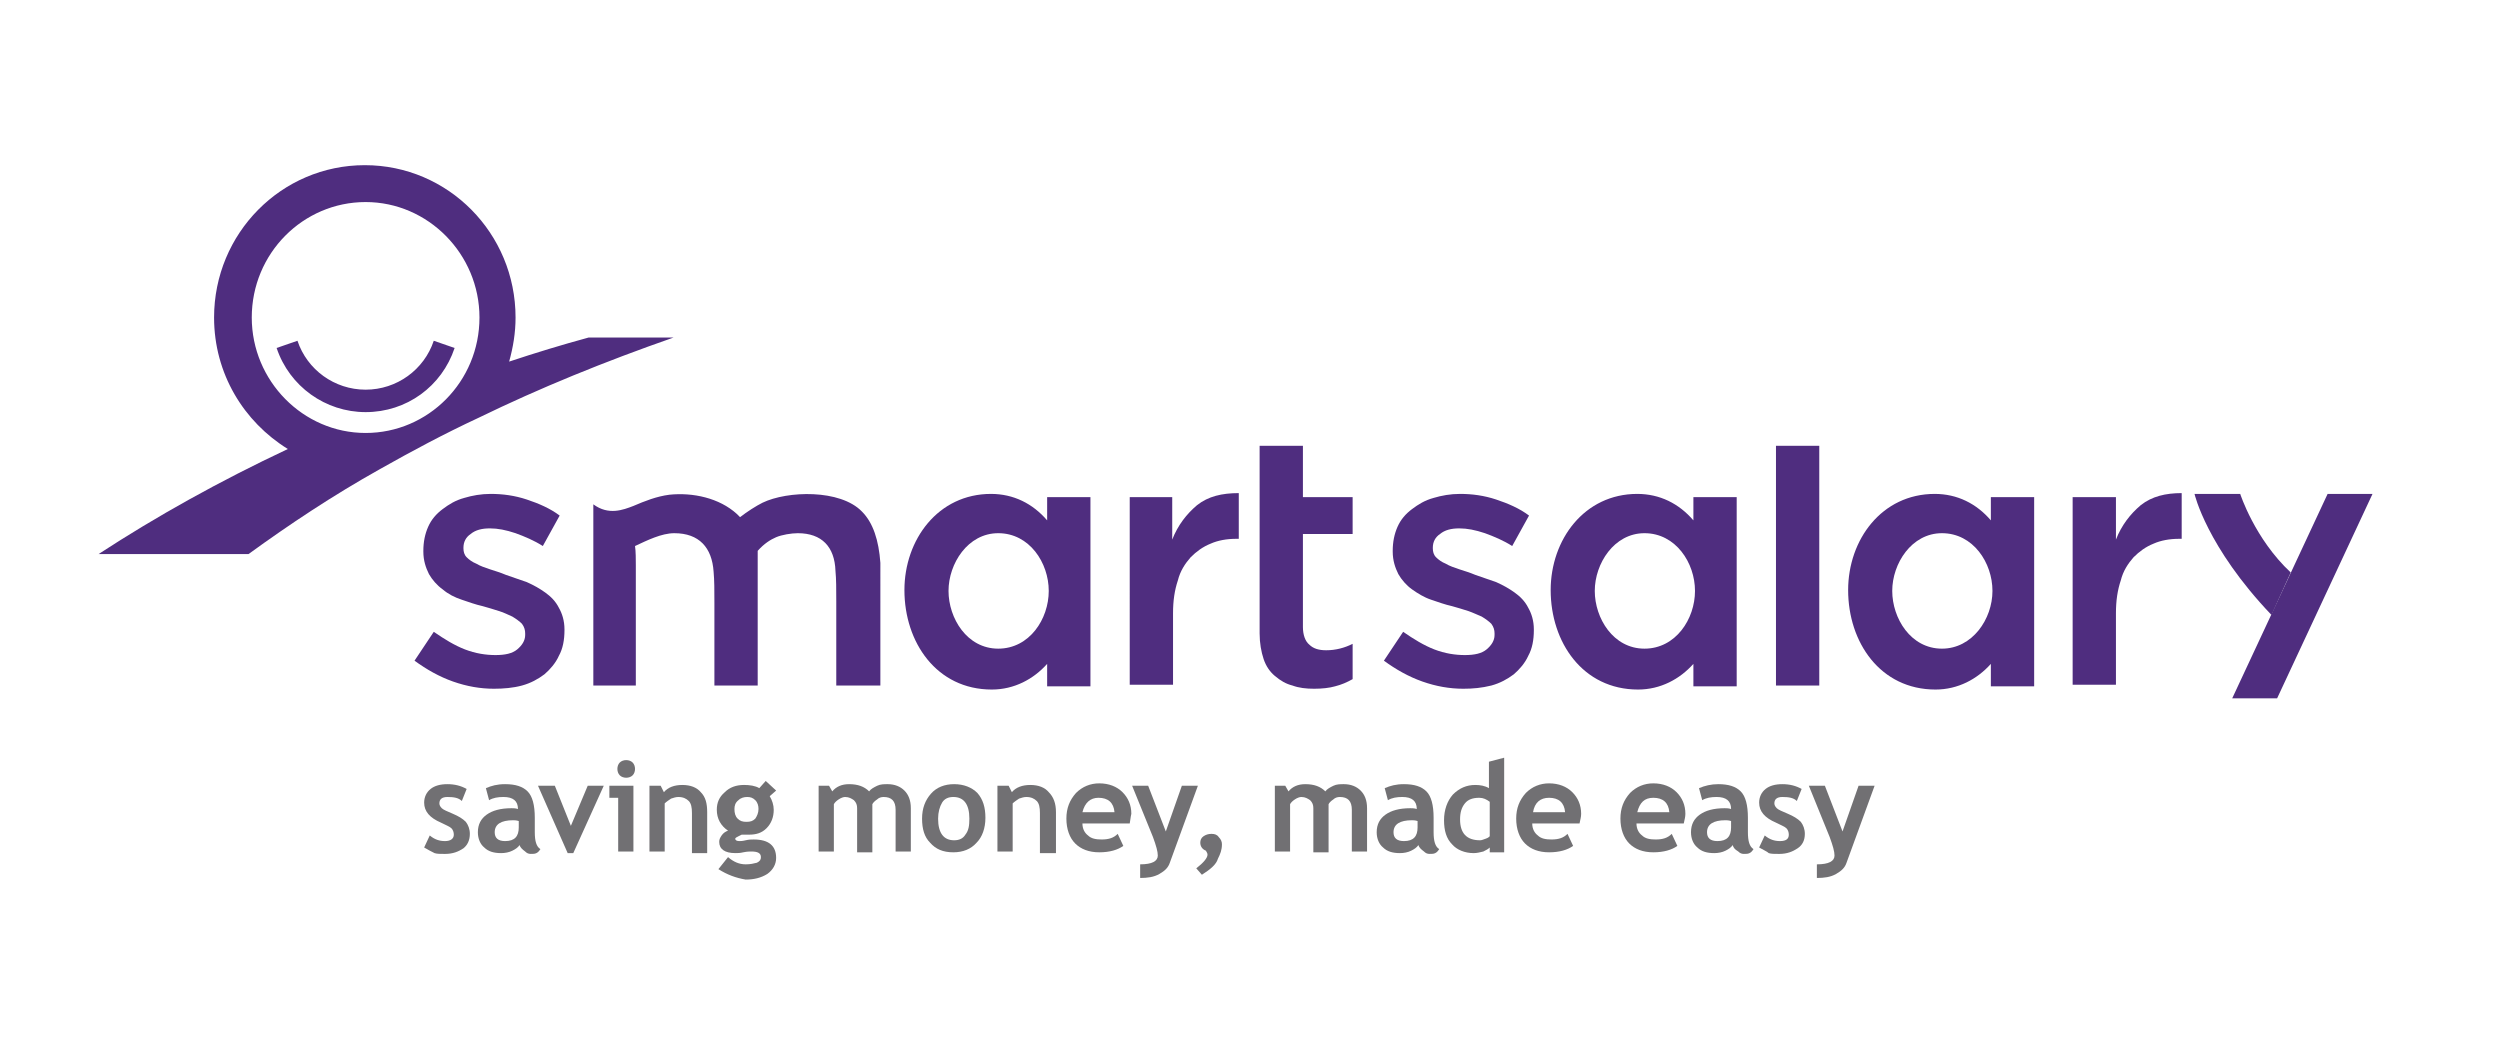 <?xml version="1.0" encoding="utf-8"?>
<!-- Generator: Adobe Illustrator 25.2.1, SVG Export Plug-In . SVG Version: 6.00 Build 0)  -->
<svg version="1.1" id="Layer_1" xmlns="http://www.w3.org/2000/svg" xmlns:xlink="http://www.w3.org/1999/xlink" x="0px" y="0px"
	 viewBox="0 0 311.8 130.4" style="enable-background:new 0 0 311.8 130.4;" xml:space="preserve">
<style type="text/css">
	.Arched_x0020_Green{fill:url(#SVGID_1_);stroke:#FFFFFF;stroke-width:0.25;stroke-miterlimit:1;}
	.st0{fill:#717073;}
	.st1{fill:#4F2D7F;}
</style>
<linearGradient id="SVGID_1_" gradientUnits="userSpaceOnUse" x1="-265" y1="368.28" x2="-264.293" y2="367.573">
	<stop  offset="0" style="stop-color:#1FAC4B"/>
	<stop  offset="0.983" style="stop-color:#19361A"/>
</linearGradient>
<g>
	<path class="st0" d="M149.9,109.1l-0.7-0.8c0.9-0.7,1.4-1.3,1.4-1.7c0-0.2-0.1-0.3-0.2-0.5c-0.5-0.2-0.7-0.6-0.7-1
		c0-0.3,0.1-0.6,0.4-0.8c0.3-0.2,0.6-0.3,1-0.3c0.4,0,0.7,0.1,0.9,0.4c0.3,0.3,0.4,0.6,0.4,0.9c0,0.7-0.2,1.2-0.5,1.8
		C151.7,107.8,151,108.4,149.9,109.1"/>
	<g>
		<g>
			<path class="st1" d="M124.5,80.9c-3.9,0-6.2-3.8-6.2-7.2c0-3.4,2.4-7.2,6.2-7.2c3.9,0,6.3,3.7,6.3,7.2
				C130.8,77.2,128.4,80.9,124.5,80.9 M136,85.5V62h-5.4v2.9c-1.8-2.1-4.2-3.3-7-3.3c-6.6,0-10.8,5.7-10.8,12
				c0,6.5,4,12.4,10.9,12.4c2.8,0,5.2-1.3,6.9-3.2v2.8H136z"/>
			<path class="st1" d="M163.9,85.9c-1,0-1.9-0.1-2.7-0.4c-0.8-0.2-1.5-0.6-2.2-1.2c-0.6-0.5-1.1-1.2-1.4-2.1
				c-0.3-0.9-0.5-2-0.5-3.2V55.6h5.4V62h6.2v4.6h-6.2v11.6c0,1,0.3,1.8,0.8,2.2c0.5,0.5,1.2,0.7,2.1,0.7c1.2,0,2.3-0.3,3.3-0.8v4.4
				c-0.7,0.4-1.4,0.7-2.2,0.9C165.8,85.8,164.9,85.9,163.9,85.9"/>
			<path class="st1" d="M140.8,62h5.4v5.3c0.7-1.8,1.8-3.2,3.1-4.3c1.4-1.1,3.1-1.5,5.2-1.5v5.7h-0.3c-1.2,0-2.3,0.2-3.2,0.6
				c-1,0.4-1.8,1-2.5,1.7c-0.7,0.8-1.3,1.7-1.6,2.9c-0.4,1.2-0.6,2.5-0.6,4.1v8.9h-5.4V62z"/>
			<path class="st1" d="M107.5,63.8c-2.7-2.8-9.3-2.6-12.4-1.1c-0.8,0.4-1.9,1.1-2.8,1.8c-0.1-0.1-0.3-0.3-0.4-0.4
				c-2.2-2-5.5-2.7-8.4-2.4c-1.6,0.2-3.1,0.8-4.5,1.4c-1.3,0.5-3.1,1.2-5-0.2v22.6h5.3v-15c0-0.6,0-1.8-0.1-2.4
				c1.5-0.7,3.3-1.6,4.9-1.6c3.1,0,4.7,1.8,4.9,4.8c0.1,1.1,0.1,2.3,0.1,3.9v10.3h5.4V70.4c0-0.6,0-1.2,0-1.7
				c0.8-0.9,1.6-1.4,2.3-1.7c0.7-0.3,1.9-0.5,2.7-0.5c3,0,4.6,1.7,4.7,4.7c0.1,1,0.1,2.3,0.1,3.8v10.5h5.5V70.2
				C109.6,67.4,108.9,65.2,107.5,63.8"/>
			<path class="st1" d="M61.6,85.9c-1.7,0-3.4-0.3-5.1-0.9c-1.7-0.6-3.3-1.5-4.8-2.6l2.4-3.6c1.3,0.9,2.6,1.7,3.9,2.2
				c1.3,0.5,2.6,0.7,3.8,0.7c1.2,0,2.1-0.2,2.7-0.7c0.6-0.5,1-1.1,1-1.8V79c0-0.4-0.1-0.8-0.4-1.2c-0.3-0.3-0.7-0.6-1.2-0.9
				c-0.5-0.2-1-0.5-1.7-0.7c-0.6-0.2-1.3-0.4-2-0.6c-0.9-0.2-1.7-0.5-2.6-0.8c-0.9-0.3-1.7-0.7-2.4-1.3c-0.7-0.5-1.3-1.2-1.7-1.9
				c-0.4-0.8-0.7-1.7-0.7-2.8v-0.1c0-1.1,0.2-2.1,0.6-3c0.4-0.9,1-1.6,1.8-2.2c0.8-0.6,1.6-1.1,2.7-1.4c1-0.3,2.1-0.5,3.3-0.5
				c1.5,0,3,0.2,4.5,0.7c1.5,0.5,2.9,1.1,4.1,2l-2.1,3.8c-1.1-0.7-2.3-1.2-3.4-1.6c-1.2-0.4-2.2-0.6-3.2-0.6c-1,0-1.8,0.2-2.4,0.7
				c-0.6,0.4-0.9,1-0.9,1.7v0.1c0,0.4,0.1,0.8,0.4,1.1c0.3,0.3,0.7,0.6,1.2,0.8c0.5,0.3,1.1,0.5,1.7,0.7c0.6,0.2,1.3,0.4,2,0.7
				c0.9,0.3,1.7,0.6,2.6,0.9c0.9,0.4,1.6,0.8,2.3,1.3c0.7,0.5,1.3,1.1,1.7,1.9c0.4,0.7,0.7,1.6,0.7,2.7v0.1c0,1.2-0.2,2.3-0.7,3.2
				c-0.4,0.9-1.1,1.7-1.8,2.3c-0.8,0.6-1.7,1.1-2.8,1.4C64,85.8,62.8,85.9,61.6,85.9"/>
			<polygon class="st1" points="284,87.1 278.4,87.1 290.3,61.6 295.9,61.6 			"/>
			<path class="st1" d="M285.7,71.4c-4.5-4.2-6.3-9.8-6.3-9.8h-5.7c0,0,1.5,6.6,9.6,15.1"/>
			<path class="st1" d="M182.5,85.9c-1.7,0-3.4-0.3-5.1-0.9c-1.7-0.6-3.3-1.5-4.8-2.6l2.4-3.6c1.3,0.9,2.6,1.7,3.9,2.2
				c1.3,0.5,2.6,0.7,3.8,0.7c1.2,0,2.1-0.2,2.7-0.7c0.6-0.5,1-1.1,1-1.8V79c0-0.4-0.1-0.8-0.4-1.2c-0.3-0.3-0.7-0.6-1.2-0.9
				c-0.5-0.2-1.1-0.5-1.7-0.7c-0.6-0.2-1.3-0.4-2-0.6c-0.9-0.2-1.7-0.5-2.6-0.8c-0.9-0.3-1.7-0.8-2.4-1.3c-0.7-0.5-1.3-1.2-1.7-1.9
				c-0.4-0.8-0.7-1.7-0.7-2.8v-0.1c0-1.1,0.2-2.1,0.6-3c0.4-0.9,1-1.6,1.8-2.2c0.8-0.6,1.6-1.1,2.7-1.4c1-0.3,2.1-0.5,3.3-0.5
				c1.5,0,3,0.2,4.5,0.7c1.5,0.5,2.9,1.1,4.1,2l-2.1,3.8c-1.1-0.7-2.3-1.2-3.4-1.6c-1.2-0.4-2.2-0.6-3.2-0.6c-1,0-1.8,0.2-2.4,0.7
				c-0.6,0.4-0.9,1-0.9,1.7v0.1c0,0.4,0.1,0.8,0.4,1.1c0.3,0.3,0.7,0.6,1.2,0.8c0.5,0.3,1.1,0.5,1.7,0.7c0.6,0.2,1.3,0.4,2,0.7
				c0.9,0.3,1.7,0.6,2.6,0.9c0.9,0.4,1.6,0.8,2.3,1.3c0.7,0.5,1.3,1.1,1.7,1.9c0.4,0.7,0.7,1.6,0.7,2.7v0.1c0,1.2-0.2,2.3-0.7,3.2
				c-0.4,0.9-1.1,1.7-1.8,2.3c-0.8,0.6-1.7,1.1-2.8,1.4C184.8,85.8,183.7,85.9,182.5,85.9"/>
			<rect x="221.5" y="55.6" class="st1" width="5.4" height="29.9"/>
			<path class="st1" d="M205.1,80.9c-3.9,0-6.2-3.8-6.2-7.2c0-3.4,2.4-7.2,6.2-7.2c3.9,0,6.3,3.7,6.3,7.2
				C211.4,77.2,209,80.9,205.1,80.9 M216.6,85.5V62h-5.4v2.9c-1.8-2.1-4.2-3.3-7-3.3c-6.6,0-10.8,5.7-10.8,12
				c0,6.5,4,12.4,10.9,12.4c2.8,0,5.2-1.3,6.9-3.2v2.8H216.6z"/>
			<path class="st1" d="M242.2,80.9c-3.9,0-6.2-3.8-6.2-7.2c0-3.4,2.4-7.2,6.2-7.2c3.9,0,6.3,3.7,6.3,7.2
				C248.5,77.2,246,80.9,242.2,80.9 M253.7,85.5V62h-5.4v2.9c-1.8-2.1-4.2-3.3-7-3.3c-6.6,0-10.8,5.7-10.8,12
				c0,6.5,4,12.4,10.9,12.4c2.8,0,5.2-1.3,6.9-3.2v2.8H253.7z"/>
			<path class="st1" d="M258.5,62h5.4v5.3c0.7-1.8,1.8-3.2,3.1-4.3c1.4-1.1,3.1-1.5,5.1-1.5v5.7h-0.3c-1.2,0-2.3,0.2-3.2,0.6
				c-1,0.4-1.8,1-2.5,1.7c-0.7,0.8-1.3,1.7-1.6,2.9c-0.4,1.2-0.6,2.5-0.6,4.1v8.9h-5.4V62z"/>
		</g>
		<path class="st0" d="M64.7,102.4c-0.3-0.1-0.6-0.1-0.7-0.1c-1.5,0-2.3,0.5-2.3,1.5c0,0.7,0.4,1.1,1.3,1.1c1.2,0,1.7-0.6,1.7-1.7
			V102.4z M64.8,105.4c-0.2,0.3-0.5,0.5-0.9,0.7c-0.4,0.2-0.9,0.3-1.4,0.3c-0.9,0-1.6-0.2-2.1-0.7c-0.5-0.4-0.8-1.1-0.8-1.9
			c0-1,0.4-1.7,1.1-2.2c0.7-0.5,1.7-0.8,3.1-0.8c0.2,0,0.5,0,0.8,0.1c0-1-0.6-1.5-1.8-1.5c-0.7,0-1.3,0.1-1.8,0.4l-0.4-1.5
			c0.7-0.3,1.4-0.5,2.4-0.5c1.3,0,2.2,0.3,2.8,0.9c0.6,0.6,0.9,1.7,0.9,3.3v1.8c0,1.1,0.2,1.8,0.7,2.1c-0.2,0.3-0.3,0.4-0.5,0.5
			c-0.2,0.1-0.4,0.1-0.7,0.1c-0.3,0-0.5-0.1-0.7-0.3C65.1,105.9,64.9,105.7,64.8,105.4"/>
		<polygon class="st0" points="71.5,106.4 70.8,106.4 67.1,98 69.2,98 71.2,103 73.3,98 75.3,98 		"/>
		<path class="st0" d="M78.1,94.8c0.3,0,0.6,0.1,0.8,0.3c0.2,0.2,0.3,0.5,0.3,0.8c0,0.3-0.1,0.6-0.3,0.8c-0.2,0.2-0.5,0.3-0.8,0.3
			c-0.3,0-0.6-0.1-0.8-0.3c-0.2-0.2-0.3-0.5-0.3-0.8c0-0.3,0.1-0.6,0.3-0.8C77.5,94.9,77.8,94.8,78.1,94.8 M77.1,106.2v-6.7H76V98h3
			v8.2H77.1z"/>
		<path class="st0" d="M86.3,106.2v-4.8c0-0.7-0.1-1.2-0.4-1.5c-0.3-0.3-0.7-0.5-1.3-0.5c-0.3,0-0.6,0.1-0.9,0.2
			c-0.3,0.2-0.6,0.4-0.8,0.6v6H81V98h1.4l0.4,0.8c0.5-0.6,1.3-0.9,2.3-0.9c1,0,1.8,0.3,2.3,0.9c0.6,0.6,0.8,1.4,0.8,2.5v5.1H86.3z"
			/>
		<path class="st0" d="M91.6,100.9c0,0.5,0.1,0.9,0.4,1.2c0.3,0.3,0.6,0.4,1.1,0.4c0.5,0,0.8-0.1,1.1-0.4c0.2-0.3,0.4-0.7,0.4-1.2
			c0-0.4-0.1-0.8-0.4-1.1c-0.3-0.3-0.6-0.4-1-0.4c-0.4,0-0.8,0.1-1.1,0.4C91.7,100.1,91.6,100.5,91.6,100.9 M89.6,108.4l1.2-1.5
			c0.7,0.6,1.4,0.9,2.2,0.9c0.6,0,1-0.1,1.4-0.2c0.4-0.2,0.5-0.4,0.5-0.7c0-0.5-0.4-0.7-1.2-0.7c-0.2,0-0.5,0-1,0.1
			c-0.4,0.1-0.7,0.1-1,0.1c-1.3,0-2-0.5-2-1.4c0-0.3,0.1-0.5,0.3-0.8c0.2-0.3,0.5-0.5,0.8-0.6c-0.9-0.6-1.4-1.5-1.4-2.6
			c0-0.9,0.3-1.6,1-2.2c0.6-0.6,1.4-0.9,2.4-0.9c0.7,0,1.4,0.1,1.9,0.4l0.8-0.9l1.3,1.2L96,99.3c0.3,0.5,0.5,1.1,0.5,1.7
			c0,0.9-0.3,1.7-0.9,2.3c-0.6,0.6-1.3,0.8-2.2,0.8c-0.1,0-0.3,0-0.6,0l-0.3,0c0,0-0.2,0.1-0.4,0.2c-0.2,0.1-0.4,0.2-0.4,0.3
			c0,0.2,0.2,0.3,0.5,0.3c0.2,0,0.4,0,0.8-0.1c0.4-0.1,0.7-0.1,1-0.1c1.9,0,2.8,0.8,2.8,2.3c0,0.8-0.4,1.5-1.1,2
			c-0.8,0.5-1.7,0.7-2.7,0.7C91.8,109.5,90.7,109.1,89.6,108.4"/>
		<path class="st0" d="M111.7,106.2v-5.2c0-1.1-0.5-1.6-1.5-1.6c-0.3,0-0.6,0.1-0.8,0.3c-0.3,0.2-0.5,0.4-0.6,0.6v6h-1.9v-5.5
			c0-0.4-0.1-0.7-0.4-1c-0.3-0.2-0.6-0.4-1.1-0.4c-0.2,0-0.5,0.1-0.8,0.3c-0.3,0.2-0.5,0.4-0.6,0.6v5.9h-1.9V98h1.3l0.4,0.7
			c0.5-0.6,1.2-0.9,2.1-0.9c1.1,0,1.9,0.3,2.5,0.9c0.2-0.3,0.6-0.5,1-0.7c0.4-0.2,0.9-0.2,1.3-0.2c0.9,0,1.6,0.3,2.1,0.8
			c0.5,0.5,0.8,1.2,0.8,2.2v5.4H111.7z"/>
		<path class="st0" d="M117,102.1c0,1.8,0.7,2.7,2,2.7c0.6,0,1.1-0.2,1.4-0.7c0.4-0.5,0.5-1.1,0.5-2c0-1.8-0.7-2.7-2-2.7
			c-0.6,0-1.1,0.2-1.4,0.7C117.2,100.6,117,101.3,117,102.1 M115,102.1c0-1.3,0.4-2.3,1.1-3.1c0.7-0.8,1.7-1.2,2.9-1.2
			c1.2,0,2.2,0.4,2.9,1.1c0.7,0.8,1,1.8,1,3.1c0,1.3-0.4,2.4-1.1,3.1c-0.7,0.8-1.7,1.2-2.9,1.2c-1.3,0-2.2-0.4-2.9-1.2
			C115.3,104.4,115,103.4,115,102.1"/>
		<path class="st0" d="M129.7,106.2v-4.8c0-0.7-0.1-1.2-0.4-1.5c-0.3-0.3-0.7-0.5-1.3-0.5c-0.3,0-0.6,0.1-0.9,0.2
			c-0.3,0.2-0.6,0.4-0.8,0.6v6h-1.9V98h1.4l0.4,0.8c0.5-0.6,1.3-0.9,2.3-0.9c1,0,1.8,0.3,2.3,0.9c0.6,0.6,0.9,1.4,0.9,2.5v5.1H129.7
			z"/>
		<path class="st0" d="M135,101.3h4c-0.1-1.2-0.8-1.8-2-1.8C136,99.5,135.3,100.1,135,101.3 M140.9,102.7H135c0,0.7,0.3,1.2,0.7,1.5
			c0.4,0.4,1,0.5,1.7,0.5c0.9,0,1.5-0.2,2-0.7l0.7,1.5c-0.7,0.5-1.7,0.8-3,0.8c-1.3,0-2.3-0.4-3-1.1c-0.7-0.7-1.1-1.8-1.1-3.1
			c0-1.3,0.4-2.3,1.2-3.2c0.8-0.8,1.8-1.2,2.9-1.2c1.2,0,2.2,0.4,2.9,1.1c0.7,0.7,1.1,1.6,1.1,2.7C141,101.9,141,102.2,140.9,102.7"
			/>
		<path class="st0" d="M145.9,107.6c-0.2,0.6-0.6,1-1.3,1.4c-0.7,0.4-1.5,0.5-2.4,0.5v-1.7c1.5,0,2.2-0.4,2.2-1.1
			c0-0.5-0.2-1.2-0.6-2.3l-2.6-6.4h2l2.2,5.7l2-5.7h2L145.9,107.6z"/>
		<path class="st0" d="M168.6,106.2v-5.2c0-1.1-0.5-1.6-1.5-1.6c-0.3,0-0.6,0.1-0.8,0.3c-0.3,0.2-0.5,0.4-0.6,0.6v6h-1.9v-5.5
			c0-0.4-0.1-0.7-0.4-1c-0.3-0.2-0.6-0.4-1.1-0.4c-0.2,0-0.5,0.1-0.8,0.3c-0.3,0.2-0.5,0.4-0.6,0.6v5.9H159V98h1.3l0.4,0.7
			c0.5-0.6,1.2-0.9,2.1-0.9c1.1,0,1.9,0.3,2.5,0.9c0.2-0.3,0.6-0.5,1-0.7c0.4-0.2,0.9-0.2,1.3-0.2c0.9,0,1.6,0.3,2.1,0.8
			c0.5,0.5,0.8,1.2,0.8,2.2v5.4H168.6z"/>
		<path class="st0" d="M176.8,102.4c-0.3-0.1-0.6-0.1-0.7-0.1c-1.5,0-2.3,0.5-2.3,1.5c0,0.7,0.4,1.1,1.3,1.1c1.2,0,1.7-0.6,1.7-1.7
			V102.4z M176.9,105.4c-0.2,0.3-0.5,0.5-0.9,0.7c-0.4,0.2-0.9,0.3-1.4,0.3c-0.9,0-1.6-0.2-2.1-0.7c-0.5-0.4-0.8-1.1-0.8-1.9
			c0-1,0.4-1.7,1.1-2.2c0.7-0.5,1.7-0.8,3.1-0.8c0.2,0,0.5,0,0.8,0.1c0-1-0.6-1.5-1.8-1.5c-0.7,0-1.3,0.1-1.8,0.4l-0.4-1.5
			c0.7-0.3,1.4-0.5,2.4-0.5c1.3,0,2.2,0.3,2.8,0.9c0.6,0.6,0.9,1.7,0.9,3.3v1.8c0,1.1,0.2,1.8,0.7,2.1c-0.2,0.3-0.3,0.4-0.5,0.5
			c-0.2,0.1-0.4,0.1-0.7,0.1c-0.3,0-0.5-0.1-0.7-0.3C177.2,105.9,177,105.7,176.9,105.4"/>
		<path class="st0" d="M185.8,100c-0.4-0.3-0.8-0.5-1.3-0.5c-0.8,0-1.4,0.2-1.8,0.7c-0.4,0.5-0.6,1.1-0.6,2c0,1.7,0.8,2.6,2.5,2.6
			c0.2,0,0.4-0.1,0.7-0.2c0.3-0.1,0.4-0.2,0.5-0.3V100z M185.8,106.2v-0.5c-0.2,0.2-0.4,0.3-0.8,0.5c-0.4,0.1-0.8,0.2-1.2,0.2
			c-1.1,0-2.1-0.4-2.7-1.1c-0.7-0.7-1-1.7-1-3c0-1.3,0.4-2.4,1.1-3.2c0.8-0.8,1.7-1.2,2.8-1.2c0.6,0,1.2,0.1,1.7,0.4v-3.3l1.9-0.5
			v11.8H185.8z"/>
		<path class="st0" d="M191.2,101.3h4c-0.1-1.2-0.8-1.8-2-1.8C192.1,99.5,191.4,100.1,191.2,101.3 M197,102.7h-5.9
			c0,0.7,0.3,1.2,0.7,1.5c0.4,0.4,1,0.5,1.7,0.5c0.9,0,1.5-0.2,2-0.7l0.7,1.5c-0.7,0.5-1.7,0.8-3,0.8c-1.3,0-2.3-0.4-3-1.1
			c-0.7-0.7-1.1-1.8-1.1-3.1c0-1.3,0.4-2.3,1.2-3.2c0.8-0.8,1.8-1.2,2.9-1.2c1.2,0,2.2,0.4,2.9,1.1c0.7,0.7,1.1,1.6,1.1,2.7
			C197.2,101.9,197.1,102.2,197,102.7"/>
		<path class="st0" d="M204.2,101.3h4c-0.1-1.2-0.8-1.8-2-1.8C205.1,99.5,204.5,100.1,204.2,101.3 M210,102.7h-5.9
			c0,0.7,0.3,1.2,0.7,1.5c0.4,0.4,1,0.5,1.7,0.5c0.9,0,1.5-0.2,2-0.7l0.7,1.5c-0.7,0.5-1.7,0.8-3,0.8c-1.3,0-2.3-0.4-3-1.1
			c-0.7-0.7-1.1-1.8-1.1-3.1c0-1.3,0.4-2.3,1.2-3.2c0.8-0.8,1.8-1.2,2.9-1.2c1.2,0,2.2,0.4,2.9,1.1c0.7,0.7,1.1,1.6,1.1,2.7
			C210.2,101.9,210.1,102.2,210,102.7"/>
		<path class="st0" d="M215.9,102.4c-0.3-0.1-0.6-0.1-0.7-0.1c-1.5,0-2.3,0.5-2.3,1.5c0,0.7,0.4,1.1,1.3,1.1c1.2,0,1.7-0.6,1.7-1.7
			V102.4z M216.1,105.4c-0.2,0.3-0.5,0.5-0.9,0.7c-0.4,0.2-0.9,0.3-1.4,0.3c-0.9,0-1.6-0.2-2.1-0.7c-0.5-0.4-0.8-1.1-0.8-1.9
			c0-1,0.4-1.7,1.1-2.2c0.7-0.5,1.7-0.8,3.1-0.8c0.2,0,0.5,0,0.8,0.1c0-1-0.6-1.5-1.8-1.5c-0.7,0-1.3,0.1-1.8,0.4l-0.4-1.5
			c0.7-0.3,1.5-0.5,2.4-0.5c1.3,0,2.2,0.3,2.8,0.9c0.6,0.6,0.9,1.7,0.9,3.3v1.8c0,1.1,0.2,1.8,0.7,2.1c-0.2,0.3-0.3,0.4-0.5,0.5
			c-0.2,0.1-0.4,0.1-0.7,0.1c-0.3,0-0.5-0.1-0.7-0.3C216.3,105.9,216.2,105.7,216.1,105.4"/>
		<path class="st0" d="M52.9,105.7l0.7-1.5c0.6,0.5,1.2,0.7,1.9,0.7c0.7,0,1.1-0.3,1.1-0.8c0-0.3-0.1-0.6-0.3-0.8
			c-0.2-0.2-0.7-0.4-1.3-0.7c-1.4-0.6-2.1-1.4-2.1-2.5c0-0.7,0.3-1.3,0.8-1.7c0.5-0.4,1.2-0.6,2.1-0.6c0.9,0,1.7,0.2,2.4,0.6
			l-0.6,1.5c-0.4-0.4-1-0.5-1.8-0.5c-0.7,0-1,0.3-1,0.8c0,0.2,0.1,0.4,0.3,0.6c0.2,0.2,0.7,0.4,1.4,0.7c0.7,0.3,1.2,0.6,1.6,1
			c0.3,0.4,0.5,0.9,0.5,1.5c0,0.8-0.3,1.4-0.8,1.8c-0.6,0.4-1.3,0.7-2.3,0.7c-0.6,0-1,0-1.3-0.1C53.8,106.2,53.4,106,52.9,105.7"/>
		<path class="st0" d="M219.4,105.7l0.7-1.5c0.6,0.5,1.2,0.7,1.9,0.7c0.8,0,1.1-0.3,1.1-0.8c0-0.3-0.1-0.6-0.3-0.8
			c-0.2-0.2-0.7-0.4-1.3-0.7c-1.4-0.6-2.1-1.4-2.1-2.5c0-0.7,0.3-1.3,0.8-1.7c0.5-0.4,1.2-0.6,2.1-0.6c0.9,0,1.7,0.2,2.4,0.6
			l-0.6,1.5c-0.4-0.4-1-0.5-1.8-0.5c-0.7,0-1,0.3-1,0.8c0,0.2,0.1,0.4,0.3,0.6c0.2,0.2,0.7,0.4,1.4,0.7c0.7,0.3,1.2,0.6,1.6,1
			c0.3,0.4,0.5,0.9,0.5,1.5c0,0.8-0.3,1.4-0.9,1.8c-0.6,0.4-1.3,0.7-2.3,0.7c-0.6,0-1,0-1.3-0.1C220.4,106.2,219.9,106,219.4,105.7"
			/>
		<path class="st0" d="M230.3,107.6c-0.2,0.6-0.6,1-1.3,1.4c-0.7,0.4-1.5,0.5-2.4,0.5v-1.7c1.5,0,2.2-0.4,2.2-1.1
			c0-0.5-0.2-1.2-0.6-2.3l-2.6-6.4h2l2.2,5.7l2-5.7h2L230.3,107.6z"/>
		<path class="st1" d="M45.6,48.6c-3.9,0-7.3-2.5-8.5-6.1l-2.6,0.9c1.6,4.8,6.1,8,11.1,8c5.1,0,9.5-3.2,11.1-8l-2.6-0.9
			C52.9,46.1,49.5,48.6,45.6,48.6z M73.4,42.1c-3.3,0.9-6.6,1.9-9.9,3c0.5-1.8,0.8-3.6,0.8-5.5c0-10.5-8.4-19-18.8-19
			c-10.4,0-18.8,8.5-18.8,19c0,7,3.7,13,9.2,16.4c-8.5,4-16.4,8.4-23.6,13.1C12.3,69.1,31,69.1,31,69.1s0,0,0,0
			c5.1-3.7,10.5-7.3,16.4-10.6l0,0c3.9-2.2,8-4.4,12.3-6.4c0,0,0,0,0,0c7.6-3.7,15.7-7,24.3-10H73.4z M45.6,54
			c-7.8,0-14.2-6.5-14.2-14.4c0-8,6.4-14.4,14.2-14.4c7.8,0,14.2,6.5,14.2,14.4C59.8,47.6,53.4,54,45.6,54z"/>
	</g>
</g>
</svg>
